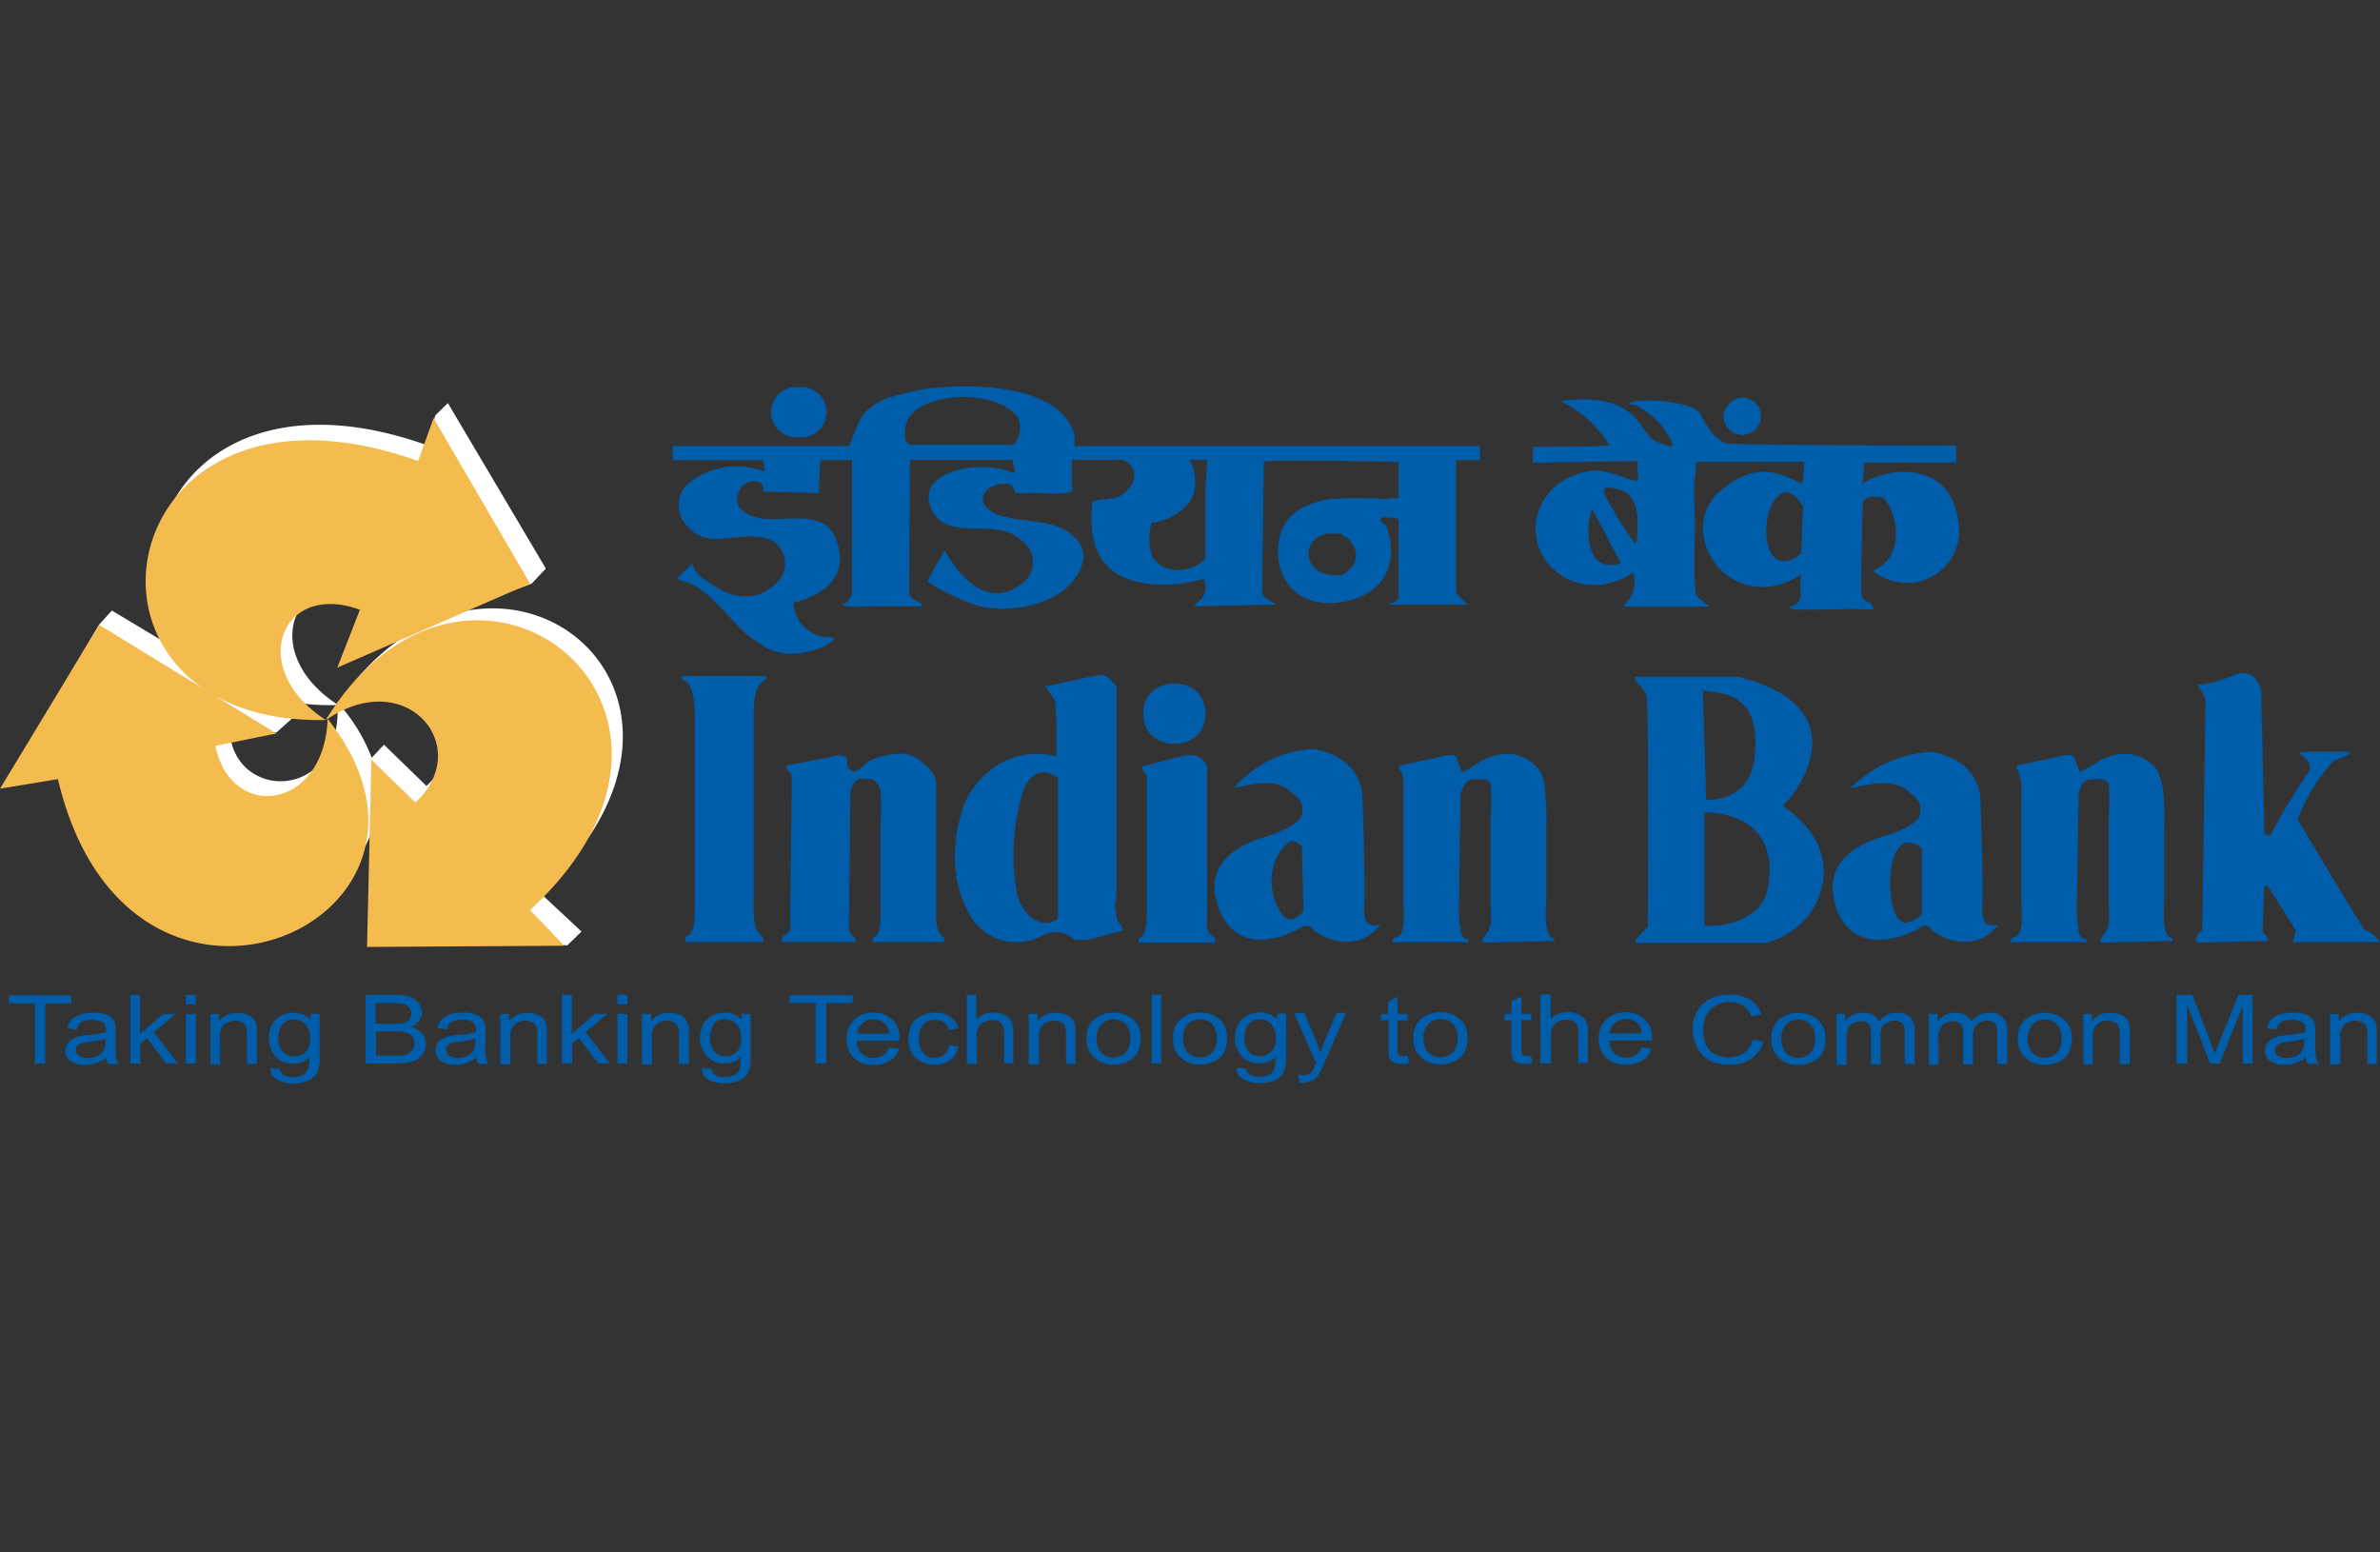 <svg xmlns="http://www.w3.org/2000/svg" xmlns:xlink="http://www.w3.org/1999/xlink" width="184" height="120" viewBox="0 0 184 120">
  <rect x="0" y="0" width="184" height="120" fill="#333333" stroke="none"/>
  <defs>
    <clipPath id="clip-Indian_Bank_2">
      <rect width="184" height="120"/>
    </clipPath>
  </defs>
  <g id="Indian_Bank_2" data-name="Indian Bank – 2" clip-path="url(#clip-Indian_Bank_2)">
    <g id="indian-bank-logo-vector" transform="translate(131.2 -159.11)">
      <path id="Path_17" data-name="Path 17" d="M422.523,262.188l.613,1.012-.245,17.909c-.491.429-.613.767-.368.981l5.4-.123c.123-.215-.123-.429-.368-.675l.123-3.527.245-.123,2.208,3.527-.245.889h6.747a2.562,2.562,0,0,0-1.227-.981c-.736-1.1-5.152-8.525-5.152-8.525a14.468,14.468,0,0,1,2.821-4.539c.859-.337,1.1-.337,1.227-.675h-3.68l-.245.123s1.227.767.736,1.441a44.666,44.666,0,0,0-2.944,4.876s-.613.215-.491-.675c0-.767-.245-10.519-.245-10.519s-.368-1.779-1.963-1.227a10.418,10.418,0,0,1-2.944.828" transform="translate(-383.829 -50.117)" fill="#005da9" fill-rule="evenodd"/>
      <path id="Path_18" data-name="Path 18" d="M286.367,272.619v8.74c.859.123,4.416-.123,4.907-2.975.981-5.673-4.171-5.765-4.907-5.765m-.123-9.507.245,8.525s3.68.337,3.8-3.864c.245-4.324-2.453-4.324-3.68-4.539-1.1-.245-.368-.123-.368-.123M281,262.1v.337a4.564,4.564,0,0,1,.859,1.012c.245.337.123,18.032.123,18.032s-1.349,1.227-.859,1.227h9.936a6.077,6.077,0,0,0,3.557-2.423c1.349-2.085,1.84-5.4-2.208-8.188,1.717-1.564,5.52-7.759-3.435-9.967H281Z" transform="translate(-285.792 -50.704)" fill="#005da9" fill-rule="evenodd"/>
      <path id="Path_19" data-name="Path 19" d="M380.629,282.152l.368.889c.613-.429.859-.429,1.472-.889a4.323,4.323,0,0,1,1.963-.552,3.242,3.242,0,0,1,2.208.889c.491.46.491.889.736,1.656a21.05,21.05,0,0,1,.123,3.312v5.52c0,.552-.245,2.76.613,2.883v.215l-5.52.123v-.337c.859-.889.613-1.564.613-2.883V286.66a19.514,19.514,0,0,0,0-2.76c-.245-.337-.368-.337-1.227-.337s-.981.675-1.1,1.227l-.123,8.188a9.259,9.259,0,0,0,.123,2.208.7.7,0,0,0,.613.767v.215H375.6l.123-.337c.981-.123.736-1.564.736-2.883v-8.065a5.278,5.278,0,0,0-.245-1.993c-.245-.215-.245-.337.245-.46l3.189-.675c.491-.153.981-.061.981.4" transform="translate(-351.381 -64.224)" fill="#005da9" fill-rule="evenodd"/>
      <path id="Path_20" data-name="Path 20" d="M337.7,288.552v5.091s-1.227,1.227-1.84.337c-1.1-1.441-.859-7.544,1.84-5.428m-5.52-4.661c1.349-.215,3.067-.767,4.293.123,1.227,1.012,1.1,1.012,1.1,1.779s-1.472,1.441-2.944,1.871c-1.349.429-4.171,1.533-3.8,4.416s2.576,4.661,6.5,2.76c.245-.215.736-.552,1.1,0,.491.552,3.312,1.993,5.152-.337-.736,0-1.227.123-1.227-1.319.123-1.319-.123-8.311-.123-8.311s.123-3.1-3.8-3.772a9.7,9.7,0,0,0-6.256,2.791" transform="translate(-320.315 -63.877)" fill="#005da9" fill-rule="evenodd"/>
      <path id="Path_21" data-name="Path 21" d="M181.742,287.944l.123,4.968s-.859,1.227-1.595.337c-1.227-1.656-1.227-4.324.491-5.643.368-.307.981.337.981.337m-5.244-4.539c1.227-.215,2.944-.767,4.171.123,1.227,1.012,1.1,1.012,1.1,1.779s-1.472,1.441-2.821,1.871c-1.472.429-4.293,1.533-3.925,4.416.491,2.883,2.576,4.661,6.379,2.76.368-.215.859-.552,1.227,0,.491.552,3.312,1.993,5.152-.337-.736,0-1.227.123-1.227-1.319.123-1.319-.123-8.525-.123-8.525s.123-3.1-3.8-3.772a8.638,8.638,0,0,0-6.133,3.005" transform="translate(-212.294 -63.392)" fill="#005da9" fill-rule="evenodd"/>
      <path id="Path_22" data-name="Path 22" d="M47.056,282.148v.429H41.045v-.429c.736-.215.736-1.1.736-3.1V265.435c0-1.227-.123-3.1-.981-3.1V262h6.5v.215c-.981.552-.981,1.656-.981,3.22v13.616c0,1.1-.123,2.668.736,3.1" transform="translate(-119.253 -50.635)" fill="#005da9" fill-rule="evenodd"/>
      <path id="Path_23" data-name="Path 23" d="M69.925,281.815a1.354,1.354,0,0,1,.981,0c.245.215-.123.889.491,1.1.368.215.859-.46,1.349-.767a5.884,5.884,0,0,1,2.331-.552,2.306,2.306,0,0,1,1.84.767,2.142,2.142,0,0,1,.981,1.441v10.7c.123.767.123.889.613,1.319v.337h-5.52v-.337c.736-.123.613-1.993.613-2.545v-6.195a17.719,17.719,0,0,0,0-2.637,1.871,1.871,0,0,0-.368-.675.517.517,0,0,0-.491-.215c-.736,0-.981-.337-1.472.889l-.123,10.611a.876.876,0,0,0,.491.767v.337H66v-.429c.491-.215.736-.429.613-1.319l.123-10.4c0-.552,0-.889-.123-.981-.368-.215-.368-.552-.123-.552Z" transform="translate(-136.725 -64.224)" fill="#005da9" fill-rule="evenodd"/>
      <path id="Path_24" data-name="Path 24" d="M122.012,262.589v15.364c0,.981-.123,1.533-.123,1.779.245.675-.123.767.491,1.319l.123.429c-1.1.215-1.595.46-2.7.675a3.336,3.336,0,0,1-1.1,0,2.064,2.064,0,0,0-2.576-.215,4.161,4.161,0,0,1-5.52-1.779,9.08,9.08,0,0,1-1.1-4.631,12.2,12.2,0,0,1,.736-3.864,6.552,6.552,0,0,1,1.963-2.545,5.638,5.638,0,0,1,5.152-1.1V265.9a15.3,15.3,0,0,0-.123-2.208l-.736-1.1,4.171-.889c.736,0,.981.552,1.349.889m-4.539,7.084c-1.227-.981-2.453-.215-2.821,1.441a16.807,16.807,0,0,0-.368,7.421c.491,1.993,2.085,2.883,3.189,1.993Z" transform="translate(-166.885 -50.426)" fill="#005da9" fill-rule="evenodd"/>
      <path id="Path_25" data-name="Path 25" d="M158.6,263.9a2.574,2.574,0,0,1,1.84.675,2.542,2.542,0,0,1,0,3.312,2.715,2.715,0,0,1-1.84.675,2.487,2.487,0,0,1-1.717-.675,2.082,2.082,0,0,1-.613-1.656,2.007,2.007,0,0,1,.613-1.656,2.487,2.487,0,0,1,1.717-.675m2.576,6.409v11.837c0,.675,0,1.1.613,1.441v.337H155.9v-.337c.613-.215.613-1.1.613-2.545V270.984a.944.944,0,0,1-.368-.675l2.944-.767c1.227-.337,1.84.123,2.085.767" transform="translate(-199.056 -51.952)" fill="#005da9" fill-rule="evenodd"/>
      <path id="Path_26" data-name="Path 26" d="M224.829,282.152l.368.889a10.992,10.992,0,0,0,1.472-.889,4.406,4.406,0,0,1,2.085-.552,3.183,3.183,0,0,1,2.085.889,2.456,2.456,0,0,1,.736,1.656,21.055,21.055,0,0,1,.123,3.312v5.52c0,.552-.245,2.76.613,2.883v.215l-5.52.123v-.337c.859-.889.613-1.564.613-2.883V286.66a19.51,19.51,0,0,0,0-2.76c-.245-.337-.368-.337-1.227-.337-.736,0-.981.675-1.1,1.227l-.123,8.188a9.259,9.259,0,0,0,.123,2.208.7.7,0,0,0,.613.767v.215H219.8l.123-.337c.981-.123.736-1.564.736-2.883v-8.065c0-1.1,0-1.779-.245-1.993-.123-.215-.245-.337.368-.46l3.067-.675c.491-.153.981-.061.981.4" transform="translate(-243.36 -64.224)" fill="#005da9" fill-rule="evenodd"/>
      <path id="Path_27" data-name="Path 27" d="M112.8,201.123a28.449,28.449,0,0,1-2.453-3.987.392.392,0,0,0,.123-.337c2.821,0,2.576,2.208,2.453,4.2a.108.108,0,0,0-.123.123m12.972-2.883-.123,3.649c-2.208,1.779-3.067-.767-2.576-2.883.245-1.227,1.349-2.975,2.7-.767m-16.284.215,2.208,4.2c-2.944.889-2.7-3.1-2.208-4.2m-44.743-4.968H56.677c-.123-.123-.123-.215-.245-.215a2.367,2.367,0,0,1,.368-2.085c1.717-1.871,6.5-1.871,8.219.092a1.882,1.882,0,0,1-.276,2.208m14.965,1.2c0,.767-.123,1.656-.123,2.423v5.183a2.955,2.955,0,0,1-3.435.552c-.245-.215-.491-.429-.613-.552a4.239,4.239,0,0,1-.123-2.76,4.493,4.493,0,0,0,3.067-1.779,3.459,3.459,0,0,0-.123-3.1h1.349Zm9.537,8.863c-2.085-.215-2.331-2.76-.245-3.189h1.1c.123.215.245.215.491.337.981,1.1.859,2.116-.491,2.883h-.859Zm31.985-13.708a1.449,1.449,0,1,1-1.595,1.441,1.558,1.558,0,0,1,1.595-1.441Zm-73.14-.8a1.949,1.949,0,1,1,0,3.864,1.938,1.938,0,1,1,0-3.864m-8.709,7.636a5.9,5.9,0,0,1,6.133-1.1l-.123-.889H38.4v-1.1H52.016c.859-1.871.736-2.668,2.821-3.649a28.006,28.006,0,0,1,3.067-.767c3.435-.429,9.813-.429,11.408,3.1a2.357,2.357,0,0,1,.123,1.319h31.372v1.1h-1.84v10.273l.859.889H93.784c-.245,0,.736-.215.736-.552v-6.072a2.984,2.984,0,0,0-1.349-.092c-.123.429.245.429.368.552,1.1,2.883-.123,5.52-3.557,5.98-2.944.429-4.907-1.441-4.784-4.2.123-2.208,1.472-3.312,3.925-3.772a31.975,31.975,0,0,1,4.539,0c.245-.123.613,0,.859-.123v-2.76c-.859,0-10.427-.215-10.427,0l-.123,10.059c0,.429.613.675.981.889v.092l-6.133.123c-.123,0,0-.215,0-.215a1.367,1.367,0,0,0,.613-1.9,12.17,12.17,0,0,1-2.453.429c-4.907.215-6.624-2.208-6.133-6.409,1.1-.337,1.963,0,2.7-.889.981-1.1.491-1.993-.368-2.331H69.251v1.993c0,.123.123.337,0,.46-.981.337-2.821,0-3.925.123-.245,0-.368,0-.491-.123-.123-.337-.123-.46-.368-.552-1.349-.337-2.821.889-1.717,1.871,1.227,1.1,3.925.675,5.765,1.533,1.349.675,2.085,1.871,1.349,3.22-1.1,2.545-5.152,3.435-7.851,2.76a18.092,18.092,0,0,1-3.925-1.871,21.42,21.42,0,0,1,1.349-2.423c.736,1.319,2.944,4.753,5.888,2.637a2.062,2.062,0,0,0,0-3.435c-1.963-1.871-5.888.337-6.992-2.545s4.048-3.741,6.379-2.637c.368,0-.123-.675,0-.889v-.123H56.739l-.061,10.335c0,.337.736.675.981.767v.215H54.592c-1.472,0-2.944.123-3.067-.123a1.35,1.35,0,0,0,.736-.889V194.683H49.808l-.123,2.545-4.293-.123c.123-.981-.981-.981-1.595-.46-.368.46-.613,1.227-.245,1.656,1.84,2.423,7.115-1.227,7.728,3.527.491,3.1-3.557,3.864-3.557,3.864a2.81,2.81,0,0,0,3.067,2.668c.245.215-.491.552-.613.675-2.208.981-3.925.675-5.121-.215-1.84-1.1-2.944-3.22-4.907-4.416a3.625,3.625,0,0,0-1.227-.429c0-.123-.245-.123-.123-.215l1.1-1.1a2.117,2.117,0,0,0,1.1,1.319c1.717,1.319,3.68,1.871,5.4.215a2.036,2.036,0,0,0-.981-3.527c-2.085-.429-4.293.889-5.765-.767a2.316,2.316,0,0,1-.276-3.22m86.02-.307c.123,0,.245.215.368,0l.123-1.564h-8.341c-.123.552,0,.552-.123,1.227,0,0-.123,0,0,3.435,0,1.533-.123,5.091.123,5.643.123.337,1.227.889.859.889h-6.379c-.123,0,0-.215,0-.215a2.333,2.333,0,0,0,.613-2.423,5.169,5.169,0,0,1-4.416.767c-4.661-1.656-3.925-7.851,1.1-8.617,1.595-.215,3.557,1.1,3.68.675.123-.215-.123-.889,0-1.441l-8.1.123V193.64h.368c.859,0,5.4,0,5.52-.123a8.839,8.839,0,0,0-3.189-3.1c-.245-.123-.613-.215-.368-.337,6.256-.675,5.765,2.76,7.36,3.22l.981.337c0-.123.123-.123.123-.215a6.127,6.127,0,0,0-2.821-2.975c-.368-.123-.613,0-.491-.215,1.349-.429,4.784,0,5.4.767.491.889,1.227,2.423,2.453,2.423,5.643.123,11.776.123,17.388.123v1.319h-7.115l-.123,1.656c1.595-1.227,6.624-1.993,7.36,2.668a4.072,4.072,0,0,1-3.435,4.968,4.449,4.449,0,0,1-2.944-.767.346.346,0,0,1-.123-.215c2.085-.767,2.085-3.649.981-5.305a.526.526,0,0,0-.491-.337c-.736-.123-1.349,0-1.349.675l-.123,6.317c0,1.227.491.981.859,1.319a1.328,1.328,0,0,0,.123.337,4.112,4.112,0,0,1-1.227,0c-.613,0-5.029.123-5.152,0s-.245,0-.123-.123c1.227-.552.736-.675.859-2.545a5.234,5.234,0,0,1-2.085.889,4.6,4.6,0,0,1-5.4-3.741,3.771,3.771,0,0,1,1.472-3.772c1.993-1.533,3.465-1.748,5.8-.521" transform="translate(-117.589 0)" fill="#005da9" fill-rule="evenodd"/>
      <path id="Path_28" data-name="Path 28" d="M-103.192,216.292l.092.092c11.745-17.051,32.537-1.012,15.609,14.689l3.189,2.975-1.1,1.073-14.689-1.165-.337-7.912c-2.821,8.709-19.473,12.42-23.583-5.091l-4.385.859,6.808-11.5.981-1.073,7.421,4.447c-9.047-6.992-2.208-24.1,17.02-17.2l.552-2.331.981-.951,7.575,12.788-1.1,1.165-14.137,5.305,1.656-4.477c-6.041-2.239-8.648,4.569-2.515,8.525h0a.522.522,0,0,1-.031-.215m-7.605-1.165,4.109,2.453-1.2,1.073-3.619-.092c.337,5.4,8.617,5.52,8.341-2.024h0a17.971,17.971,0,0,1-7.636-1.411m7.728,1.319a13.4,13.4,0,0,1,2.545,4.171l.951-1.012,3.281,3.189c4.477-4.14-.583-10.457-6.777-6.348" transform="translate(-1.941 -2.933)" fill="#fff" fill-rule="evenodd"/>
      <path id="Path_29" data-name="Path 29" d="M-105.869,220.245c12.359,15.548-15.364,27.968-20.853,4.661l-4.477.736,7.667-12.665,13.708,8.4-4.723.951c1.2,5.857,8.4,5.029,8.679-2.085a.423.423,0,0,0-.123.092c-21.712.429-17.112-28.643,7.115-20.025l1.2-3.312,7.452,12.788-14.9,6.5,1.748-4.477c-6.133-2.239-8.771,4.569-2.637,8.525,10.979-17.909,32.905-1.073,15.793,14.689l2.637,2.76-15.241.092.337-14.475,3.4,3.312c4.569-4.232-.583-10.58-6.777-6.471" transform="translate(0 -5.568)" fill="#f4bb4f" fill-rule="evenodd"/>
      <path id="Path_30" data-name="Path 30" d="M-126.976,347.636v-4.661H-129v-.613h4.845v.613h-2.024v4.661Zm5.52-.46a2.928,2.928,0,0,1-.8.429,2.585,2.585,0,0,1-.828.123,1.783,1.783,0,0,1-1.135-.307.934.934,0,0,1-.4-.8,1.034,1.034,0,0,1,.153-.521,1.148,1.148,0,0,1,.4-.368,2.3,2.3,0,0,1,.552-.215c.153-.031.368-.061.675-.092a7.248,7.248,0,0,0,1.349-.215v-.184a.62.62,0,0,0-.215-.552,1.368,1.368,0,0,0-.859-.215,1.742,1.742,0,0,0-.8.153.921.921,0,0,0-.368.583l-.736-.092a1.557,1.557,0,0,1,.337-.675,1.575,1.575,0,0,1,.675-.4,3.262,3.262,0,0,1,1.012-.123,2.672,2.672,0,0,1,.92.123.944.944,0,0,1,.521.307,1.106,1.106,0,0,1,.245.46,3.01,3.01,0,0,1,.031.613v.859a9.059,9.059,0,0,0,.031,1.135,1.446,1.446,0,0,0,.184.46h-.8a2.3,2.3,0,0,1-.153-.491m-.061-1.472a6.058,6.058,0,0,1-1.227.245,4,4,0,0,0-.644.123.7.7,0,0,0-.307.215.518.518,0,0,0-.092.307.5.5,0,0,0,.215.429,1.042,1.042,0,0,0,.675.184,1.9,1.9,0,0,0,.767-.153,1.194,1.194,0,0,0,.491-.46,1.268,1.268,0,0,0,.123-.644Zm1.932,1.932v-5.305h.736v3.036l1.779-1.564h.981l-1.687,1.411,1.871,2.423h-.92l-1.472-1.963-.521.429v1.533Zm4.293-5.305h.767v.736h-.767Zm0,1.472h.767v3.833h-.767Zm1.9,3.833V343.8h.675v.552a1.68,1.68,0,0,1,1.411-.644,2.636,2.636,0,0,1,.736.123,1,1,0,0,1,.491.337,1.057,1.057,0,0,1,.245.491,3.368,3.368,0,0,1,.031.644v2.361h-.767v-2.331a1.344,1.344,0,0,0-.092-.583.6.6,0,0,0-.307-.307,1.008,1.008,0,0,0-.521-.123,1.345,1.345,0,0,0-.828.276,1.189,1.189,0,0,0-.337,1.012V347.7h-.736Zm4.631.337.736.092a.671.671,0,0,0,.245.429,1.348,1.348,0,0,0,.767.184,1.461,1.461,0,0,0,.8-.184,1,1,0,0,0,.4-.521,4,4,0,0,0,.061-.828,1.641,1.641,0,0,1-1.227.491,1.724,1.724,0,0,1-1.411-.583,2.005,2.005,0,0,1-.491-1.38,1.906,1.906,0,0,1,.245-1.012,1.505,1.505,0,0,1,.675-.705,2.146,2.146,0,0,1,1.012-.245,1.67,1.67,0,0,1,1.288.552v-.46h.705v3.312a2.565,2.565,0,0,1-.215,1.257,1.407,1.407,0,0,1-.675.583,2.5,2.5,0,0,1-1.135.215,2.359,2.359,0,0,1-1.288-.307.936.936,0,0,1-.491-.889m.613-2.331a1.407,1.407,0,0,0,.368,1.1,1.132,1.132,0,0,0,.859.337,1.2,1.2,0,0,0,.859-.337,1.423,1.423,0,0,0,.368-1.073,1.47,1.47,0,0,0-.368-1.073,1.18,1.18,0,0,0-.889-.368,1.259,1.259,0,0,0-.859.337,1.664,1.664,0,0,0-.337,1.073m6.747,1.993v-5.305h2.3a3.9,3.9,0,0,1,1.135.153,1.607,1.607,0,0,1,.675.491,1.229,1.229,0,0,1,.245.705,1.019,1.019,0,0,1-.215.644,1.507,1.507,0,0,1-.644.491,1.594,1.594,0,0,1,.859.491,1.226,1.226,0,0,1,.307.8,1.424,1.424,0,0,1-.184.705,1.42,1.42,0,0,1-.46.491,1.936,1.936,0,0,1-.675.245,4.642,4.642,0,0,1-.981.092Zm.8-3.067h1.349a3.972,3.972,0,0,0,.767-.061.843.843,0,0,0,.46-.276.753.753,0,0,0,.153-.46.753.753,0,0,0-.153-.46.873.873,0,0,0-.429-.276,3.675,3.675,0,0,0-.951-.061h-1.227v1.595Zm0,2.453h1.533a2.354,2.354,0,0,0,.552-.031,1.023,1.023,0,0,0,.46-.153.739.739,0,0,0,.307-.307.739.739,0,0,0,.123-.46.833.833,0,0,0-.184-.521.9.9,0,0,0-.491-.307,3.43,3.43,0,0,0-.889-.092H-100.6Zm7.759.153a2.928,2.928,0,0,1-.8.429,2.352,2.352,0,0,1-.828.123,1.783,1.783,0,0,1-1.135-.307.935.935,0,0,1-.4-.8,1.034,1.034,0,0,1,.153-.521.932.932,0,0,1,.4-.368,2.3,2.3,0,0,1,.552-.215c.153-.031.368-.061.675-.092a7.248,7.248,0,0,0,1.349-.215v-.184a.62.62,0,0,0-.215-.552,1.368,1.368,0,0,0-.859-.215,1.837,1.837,0,0,0-.8.153.815.815,0,0,0-.368.583l-.736-.092a1.557,1.557,0,0,1,.337-.675,1.652,1.652,0,0,1,.644-.4,3.522,3.522,0,0,1,1.012-.123,2.672,2.672,0,0,1,.92.123,1.073,1.073,0,0,1,.521.307,1.106,1.106,0,0,1,.245.46,3.009,3.009,0,0,1,.031.613v.859a4.567,4.567,0,0,0,.061,1.135,1.446,1.446,0,0,0,.184.46h-.8a2.3,2.3,0,0,1-.153-.491m-.061-1.472a6.058,6.058,0,0,1-1.227.245,4,4,0,0,0-.644.123.562.562,0,0,0-.307.215.518.518,0,0,0-.092.307.5.5,0,0,0,.215.429,1.042,1.042,0,0,0,.675.184,1.9,1.9,0,0,0,.767-.153,1.193,1.193,0,0,0,.491-.46,1.268,1.268,0,0,0,.123-.644Zm1.932,1.932V343.8h.675v.552a1.68,1.68,0,0,1,1.411-.644,2.636,2.636,0,0,1,.736.123,1,1,0,0,1,.491.337,1.057,1.057,0,0,1,.245.491,3.368,3.368,0,0,1,.031.644v2.361h-.736v-2.331a1.344,1.344,0,0,0-.092-.583.6.6,0,0,0-.307-.307,1.008,1.008,0,0,0-.521-.123,1.284,1.284,0,0,0-.828.276,1.29,1.29,0,0,0-.337,1.012V347.7h-.767Zm4.753,0v-5.305h.767v3.036l1.779-1.564h.981l-1.687,1.411,1.871,2.423h-.92l-1.472-1.963-.521.429v1.533Zm4.293-5.305h.767v.736h-.767Zm0,1.472h.767v3.833h-.767Zm1.9,3.833V343.8h.705v.552a1.68,1.68,0,0,1,1.411-.644,2.636,2.636,0,0,1,.736.123,1,1,0,0,1,.491.337,1.057,1.057,0,0,1,.245.491,3.369,3.369,0,0,1,.031.644v2.361h-.767v-2.331a1.344,1.344,0,0,0-.092-.583.6.6,0,0,0-.307-.307,1.008,1.008,0,0,0-.521-.123,1.227,1.227,0,0,0-.828.276,1.189,1.189,0,0,0-.337,1.012V347.7h-.767Zm4.631.337.736.092a.671.671,0,0,0,.245.429,1.348,1.348,0,0,0,.767.184,1.655,1.655,0,0,0,.828-.184.825.825,0,0,0,.368-.521,4,4,0,0,0,.061-.828,1.641,1.641,0,0,1-1.227.491,1.724,1.724,0,0,1-1.411-.583,2.031,2.031,0,0,1-.521-1.38,2.241,2.241,0,0,1,.245-1.012,1.505,1.505,0,0,1,.675-.705,2.146,2.146,0,0,1,1.012-.245,1.67,1.67,0,0,1,1.288.552v-.46h.705v3.312a2.565,2.565,0,0,1-.215,1.257,1.407,1.407,0,0,1-.675.583,2.5,2.5,0,0,1-1.135.215,2.359,2.359,0,0,1-1.288-.307.969.969,0,0,1-.46-.889m.644-2.331a1.53,1.53,0,0,0,.337,1.1,1.132,1.132,0,0,0,.859.337,1.2,1.2,0,0,0,.859-.337,1.415,1.415,0,0,0,.337-1.073,1.47,1.47,0,0,0-.368-1.073,1.18,1.18,0,0,0-.889-.368,1.259,1.259,0,0,0-.859.337,2.125,2.125,0,0,0-.276,1.073m8.157,1.993v-4.661h-2.024v-.613h4.876v.613h-2.024v4.661Zm5.673-1.227.767.092a1.592,1.592,0,0,1-.675.92,2.327,2.327,0,0,1-1.257.337,2.208,2.208,0,0,1-1.533-.521,1.913,1.913,0,0,1-.583-1.472,1.877,1.877,0,0,1,.583-1.5,2.063,2.063,0,0,1,1.5-.552,2.076,2.076,0,0,1,1.441.521,1.9,1.9,0,0,1,.552,1.472v.184h-3.312a1.44,1.44,0,0,0,.4.981,1.357,1.357,0,0,0,.92.337,1.27,1.27,0,0,0,.705-.184,1.225,1.225,0,0,0,.491-.613m-2.453-1.073h2.453a1.328,1.328,0,0,0-.276-.736,1.248,1.248,0,0,0-.92-.368,1.183,1.183,0,0,0-.859.307,1.065,1.065,0,0,0-.4.8m7.084.889.736.092a1.657,1.657,0,0,1-.613,1.043,2.008,2.008,0,0,1-1.227.368,1.971,1.971,0,0,1-1.472-.521,1.9,1.9,0,0,1-.552-1.472,2.311,2.311,0,0,1,.245-1.073,1.5,1.5,0,0,1,.736-.705,2.506,2.506,0,0,1,1.073-.245,1.845,1.845,0,0,1,1.2.337,1.357,1.357,0,0,1,.583.889l-.736.092a.966.966,0,0,0-.368-.583,1.134,1.134,0,0,0-.644-.184,1.252,1.252,0,0,0-.92.337,1.5,1.5,0,0,0-.368,1.1,1.67,1.67,0,0,0,.337,1.135,1.134,1.134,0,0,0,.889.368,1.119,1.119,0,0,0,.736-.245,1.2,1.2,0,0,0,.368-.736m1.38,1.411v-5.305h.736v1.9a1.828,1.828,0,0,1,1.319-.521,1.868,1.868,0,0,1,.859.184,1.114,1.114,0,0,1,.521.46,2.046,2.046,0,0,1,.153.859v2.423h-.705v-2.423a.981.981,0,0,0-.245-.705.973.973,0,0,0-.705-.215,1.4,1.4,0,0,0-.613.153.912.912,0,0,0-.429.4,1.533,1.533,0,0,0-.123.705v2.116h-.767Zm4.784,0V343.8h.675v.552a1.68,1.68,0,0,1,1.411-.644,2.636,2.636,0,0,1,.736.123,1.282,1.282,0,0,1,.521.337,1.057,1.057,0,0,1,.245.491,3.368,3.368,0,0,1,.031.644v2.361h-.736v-2.331a1.344,1.344,0,0,0-.092-.583.6.6,0,0,0-.307-.307,1.008,1.008,0,0,0-.521-.123,1.345,1.345,0,0,0-.828.276,1.189,1.189,0,0,0-.337,1.012V347.7h-.8Zm4.477-1.932a1.747,1.747,0,0,1,.705-1.564,2.308,2.308,0,0,1,1.38-.429,2.236,2.236,0,0,1,1.5.521,1.788,1.788,0,0,1,.583,1.441,2.44,2.44,0,0,1-.245,1.165,1.874,1.874,0,0,1-.736.644,2.507,2.507,0,0,1-1.073.245,2.045,2.045,0,0,1-1.5-.521,1.764,1.764,0,0,1-.613-1.5m.767,0a1.5,1.5,0,0,0,.368,1.1,1.248,1.248,0,0,0,.92.368,1.319,1.319,0,0,0,.951-.368,1.53,1.53,0,0,0,.368-1.135,1.423,1.423,0,0,0-.368-1.073,1.248,1.248,0,0,0-.92-.368,1.248,1.248,0,0,0-.92.368,1.561,1.561,0,0,0-.4,1.1m4.263-3.373h.736v5.305h-.736Zm1.656,3.373a1.8,1.8,0,0,1,.675-1.564,2.4,2.4,0,0,1,1.411-.429,2.236,2.236,0,0,1,1.5.521,1.788,1.788,0,0,1,.583,1.441,2.44,2.44,0,0,1-.245,1.165,1.874,1.874,0,0,1-.736.644,2.615,2.615,0,0,1-1.073.245,2.045,2.045,0,0,1-1.5-.521,1.764,1.764,0,0,1-.613-1.5m.767,0a1.5,1.5,0,0,0,.368,1.1,1.27,1.27,0,0,0,.951.368,1.248,1.248,0,0,0,.92-.368,1.53,1.53,0,0,0,.368-1.135,1.423,1.423,0,0,0-.368-1.073,1.248,1.248,0,0,0-.92-.368,1.319,1.319,0,0,0-.951.368,1.549,1.549,0,0,0-.368,1.1m4.14,2.269.736.092a.671.671,0,0,0,.245.429,1.348,1.348,0,0,0,.767.184,1.578,1.578,0,0,0,.828-.184.825.825,0,0,0,.368-.521,4,4,0,0,0,.061-.828,1.641,1.641,0,0,1-1.227.491,1.724,1.724,0,0,1-1.411-.583,2.005,2.005,0,0,1-.491-1.38,1.906,1.906,0,0,1,.245-1.012,1.505,1.505,0,0,1,.675-.705,2.182,2.182,0,0,1,1.043-.245,1.67,1.67,0,0,1,1.288.552v-.46h.705v3.312a2.986,2.986,0,0,1-.215,1.257,1.407,1.407,0,0,1-.675.583,2.5,2.5,0,0,1-1.135.215,2.359,2.359,0,0,1-1.288-.307.911.911,0,0,1-.521-.889m.613-2.331a1.53,1.53,0,0,0,.337,1.1,1.089,1.089,0,0,0,.859.337,1.336,1.336,0,0,0,.889-.337,1.415,1.415,0,0,0,.337-1.073,1.47,1.47,0,0,0-.368-1.073,1.16,1.16,0,0,0-.859-.368,1.259,1.259,0,0,0-.859.337,1.663,1.663,0,0,0-.337,1.073m4.263,3.465-.092-.613a2.855,2.855,0,0,0,.429.061.7.7,0,0,0,.4-.092.545.545,0,0,0,.245-.215,1.522,1.522,0,0,0,.215-.491c.031-.031.031-.092.061-.153l-1.687-3.833h.8l.92,2.208a4.352,4.352,0,0,1,.307.889c.092-.307.184-.583.307-.889l.951-2.239h.736l-1.687,3.895a7.1,7.1,0,0,1-.429.859,1.106,1.106,0,0,1-.46.46,1.3,1.3,0,0,1-.613.153c-.061.092-.215.061-.4,0m8.341-2.055.123.583a4.313,4.313,0,0,1-.552.061,1.269,1.269,0,0,1-.644-.123.684.684,0,0,1-.307-.276,2,2,0,0,1-.092-.767v-2.208h-.583v-.491h.552v-.951l.736-.4v1.349h.767v.491h-.767v2.239c0,.184.031.307.031.368.031.061.092.092.123.123a.6.6,0,0,0,.245.031,1.494,1.494,0,0,0,.368-.031m.46-1.349a1.8,1.8,0,0,1,.675-1.564,2.272,2.272,0,0,1,1.411-.429,2.236,2.236,0,0,1,1.5.521,1.788,1.788,0,0,1,.583,1.441,2.44,2.44,0,0,1-.245,1.165,1.685,1.685,0,0,1-.736.644,2.507,2.507,0,0,1-1.073.245,2.045,2.045,0,0,1-1.5-.521,1.764,1.764,0,0,1-.613-1.5m.767,0a1.5,1.5,0,0,0,.368,1.1,1.27,1.27,0,0,0,.951.368,1.371,1.371,0,0,0,.951-.368,1.53,1.53,0,0,0,.368-1.135,1.423,1.423,0,0,0-.368-1.073,1.248,1.248,0,0,0-.92-.368,1.319,1.319,0,0,0-.951.368,1.438,1.438,0,0,0-.4,1.1m8.311,1.349.092.583a4.313,4.313,0,0,1-.552.061,1.269,1.269,0,0,1-.644-.123.684.684,0,0,1-.307-.276,2,2,0,0,1-.092-.767v-2.208h-.552v-.491h.552v-.951l.767-.4v1.349h.767v.491h-.767v2.239a1.058,1.058,0,0,0,.031.368.239.239,0,0,0,.123.123.6.6,0,0,0,.245.031,1.376,1.376,0,0,0,.337-.031m.736.583v-5.305H-9.8v1.9a1.85,1.85,0,0,1,1.349-.521,1.868,1.868,0,0,1,.859.184,1.288,1.288,0,0,1,.521.46,2.046,2.046,0,0,1,.153.859v2.423h-.736v-2.423a.981.981,0,0,0-.245-.705.973.973,0,0,0-.705-.215,1.647,1.647,0,0,0-.644.153.836.836,0,0,0-.4.4,1.533,1.533,0,0,0-.123.705v2.116h-.8Zm7.82-1.227.767.092a1.592,1.592,0,0,1-.675.92,2.361,2.361,0,0,1-1.288.337,2.208,2.208,0,0,1-1.533-.521,1.913,1.913,0,0,1-.583-1.472,1.877,1.877,0,0,1,.583-1.5,2.113,2.113,0,0,1,1.5-.552,2.024,2.024,0,0,1,1.441.521,1.812,1.812,0,0,1,.583,1.472v.184H-5.26a1.44,1.44,0,0,0,.4.981,1.357,1.357,0,0,0,.92.337,1.27,1.27,0,0,0,.705-.184,1.411,1.411,0,0,0,.491-.613m-2.484-1.073h2.484a1.328,1.328,0,0,0-.276-.736,1.27,1.27,0,0,0-.951-.368,1.183,1.183,0,0,0-.859.307,1.18,1.18,0,0,0-.4.8m11.071.46.8.184a2.18,2.18,0,0,1-.92,1.319,2.815,2.815,0,0,1-1.625.46,3.554,3.554,0,0,1-1.625-.337,2.52,2.52,0,0,1-.951-1.012A3.186,3.186,0,0,1,1.18,345a2.723,2.723,0,0,1,.368-1.441,2.417,2.417,0,0,1,1.043-.951,3.426,3.426,0,0,1,1.472-.307,2.827,2.827,0,0,1,1.564.4,2.189,2.189,0,0,1,.889,1.135l-.8.153a1.634,1.634,0,0,0-.613-.828,1.783,1.783,0,0,0-1.012-.276,2.172,2.172,0,0,0-1.2.307,1.809,1.809,0,0,0-.675.767,2.994,2.994,0,0,0-.215,1.012,3.47,3.47,0,0,0,.215,1.2,1.5,1.5,0,0,0,.705.736,2.477,2.477,0,0,0,1.043.245,2.084,2.084,0,0,0,1.165-.337,1.712,1.712,0,0,0,.705-1.012m1.441-.092a1.8,1.8,0,0,1,.675-1.564,2.336,2.336,0,0,1,1.411-.429,2.236,2.236,0,0,1,1.5.521,1.788,1.788,0,0,1,.583,1.441,2.44,2.44,0,0,1-.245,1.165,1.874,1.874,0,0,1-.736.644,2.615,2.615,0,0,1-1.073.245,2.045,2.045,0,0,1-1.5-.521,1.764,1.764,0,0,1-.613-1.5m.767,0a1.5,1.5,0,0,0,.368,1.1,1.27,1.27,0,0,0,.951.368,1.248,1.248,0,0,0,.92-.368,1.53,1.53,0,0,0,.368-1.135,1.423,1.423,0,0,0-.368-1.073,1.248,1.248,0,0,0-.92-.368,1.371,1.371,0,0,0-.951.368,1.549,1.549,0,0,0-.368,1.1m4.263,1.932V343.8h.675v.552a2.008,2.008,0,0,1,.552-.46,1.7,1.7,0,0,1,.8-.184,1.655,1.655,0,0,1,.828.184.837.837,0,0,1,.429.491,1.645,1.645,0,0,1,1.38-.675,1.309,1.309,0,0,1,1.012.337,1.208,1.208,0,0,1,.368.981v2.637h-.767v-2.423a1.916,1.916,0,0,0-.061-.552.6.6,0,0,0-.276-.276,1.024,1.024,0,0,0-.46-.092,1.121,1.121,0,0,0-.767.276,1.051,1.051,0,0,0-.307.859V347.7H14.98v-2.484a.95.95,0,0,0-.184-.644.749.749,0,0,0-.613-.215,1.268,1.268,0,0,0-.583.153.9.9,0,0,0-.4.429,1.89,1.89,0,0,0-.123.8v1.993h-.767Zm7.145,0V343.8h.675v.552a2.008,2.008,0,0,1,.552-.46,1.613,1.613,0,0,1,.8-.184,1.461,1.461,0,0,1,.8.184,1.017,1.017,0,0,1,.46.491,1.645,1.645,0,0,1,1.38-.675,1.309,1.309,0,0,1,1.012.337,1.207,1.207,0,0,1,.368.981v2.637h-.767v-2.423a1.916,1.916,0,0,0-.061-.552.6.6,0,0,0-.276-.276,1.024,1.024,0,0,0-.46-.092,1.069,1.069,0,0,0-.767.276,1.051,1.051,0,0,0-.307.859V347.7h-.767v-2.484a.95.95,0,0,0-.184-.644.749.749,0,0,0-.613-.215,1.268,1.268,0,0,0-.583.153.9.9,0,0,0-.4.429,1.89,1.89,0,0,0-.123.8v1.993h-.736Zm6.869-1.932A1.884,1.884,0,0,1,27,344.14a2.4,2.4,0,0,1,1.411-.429,2.236,2.236,0,0,1,1.5.521,1.788,1.788,0,0,1,.583,1.441,2.44,2.44,0,0,1-.245,1.165,1.874,1.874,0,0,1-.736.644,2.615,2.615,0,0,1-1.073.245,2.045,2.045,0,0,1-1.5-.521,1.764,1.764,0,0,1-.613-1.5m.767,0a1.5,1.5,0,0,0,.368,1.1,1.27,1.27,0,0,0,.951.368,1.2,1.2,0,0,0,.92-.368,1.53,1.53,0,0,0,.368-1.135,1.423,1.423,0,0,0-.368-1.073,1.248,1.248,0,0,0-.92-.368,1.319,1.319,0,0,0-.951.368,1.7,1.7,0,0,0-.368,1.1m4.293,1.932V343.8h.675v.552a1.68,1.68,0,0,1,1.411-.644,2.636,2.636,0,0,1,.736.123,1,1,0,0,1,.491.337,1.057,1.057,0,0,1,.245.491,3.368,3.368,0,0,1,.031.644v2.361h-.767v-2.331a1.345,1.345,0,0,0-.092-.583.6.6,0,0,0-.307-.307,1.008,1.008,0,0,0-.521-.123,1.086,1.086,0,0,0-1.165,1.288V347.7h-.736Zm7.207,0v-5.305H39.82l1.441,3.772c.123.337.245.613.307.767.061-.184.184-.491.337-.859l1.472-3.68h1.1v5.305h-.767v-4.447l-1.779,4.447H41.2l-1.779-4.508v4.508Zm10-.46a2.928,2.928,0,0,1-.8.429,2.352,2.352,0,0,1-.828.123,1.783,1.783,0,0,1-1.135-.307.935.935,0,0,1-.4-.8,1.034,1.034,0,0,1,.153-.521,1.148,1.148,0,0,1,.4-.368,2.3,2.3,0,0,1,.552-.215c.153-.031.368-.061.675-.092a7.736,7.736,0,0,0,1.349-.215v-.184a.62.62,0,0,0-.215-.552,1.368,1.368,0,0,0-.859-.215,1.837,1.837,0,0,0-.8.153.921.921,0,0,0-.368.583l-.736-.092a1.557,1.557,0,0,1,.337-.675,1.575,1.575,0,0,1,.675-.4,3.389,3.389,0,0,1,1.012-.123,2.672,2.672,0,0,1,.92.123,1.073,1.073,0,0,1,.521.307,1.625,1.625,0,0,1,.245.46,3.008,3.008,0,0,1,.031.613v.859a7.065,7.065,0,0,0,.061,1.135,1.445,1.445,0,0,0,.184.46h-.8a.752.752,0,0,1-.184-.491m-.061-1.472a6.058,6.058,0,0,1-1.227.245,5.576,5.576,0,0,0-.675.123.7.7,0,0,0-.307.215.545.545,0,0,0-.123.307.586.586,0,0,0,.215.429,1.042,1.042,0,0,0,.675.184,1.9,1.9,0,0,0,.767-.153,1.193,1.193,0,0,0,.491-.46,1.269,1.269,0,0,0,.123-.644V345.7Z" transform="translate(-1.525 -106.309)" fill="#005da9" fill-rule="evenodd"/>
      <path id="Path_31" data-name="Path 31" d="M456.2,350.825v-3.833h.675v.552a1.68,1.68,0,0,1,1.411-.644,1.856,1.856,0,0,1,.736.123,1.282,1.282,0,0,1,.521.337,1.477,1.477,0,0,1,.245.491,3.371,3.371,0,0,1,.031.644v2.361h-.736v-2.331a1.345,1.345,0,0,0-.092-.583.6.6,0,0,0-.307-.307.939.939,0,0,0-.521-.123,1.284,1.284,0,0,0-.828.276A1.189,1.189,0,0,0,457,348.8v2.085h-.8Z" transform="translate(-407.264 -109.499)" fill="#005da9" fill-rule="evenodd"/>
    </g>
  </g>
</svg>
